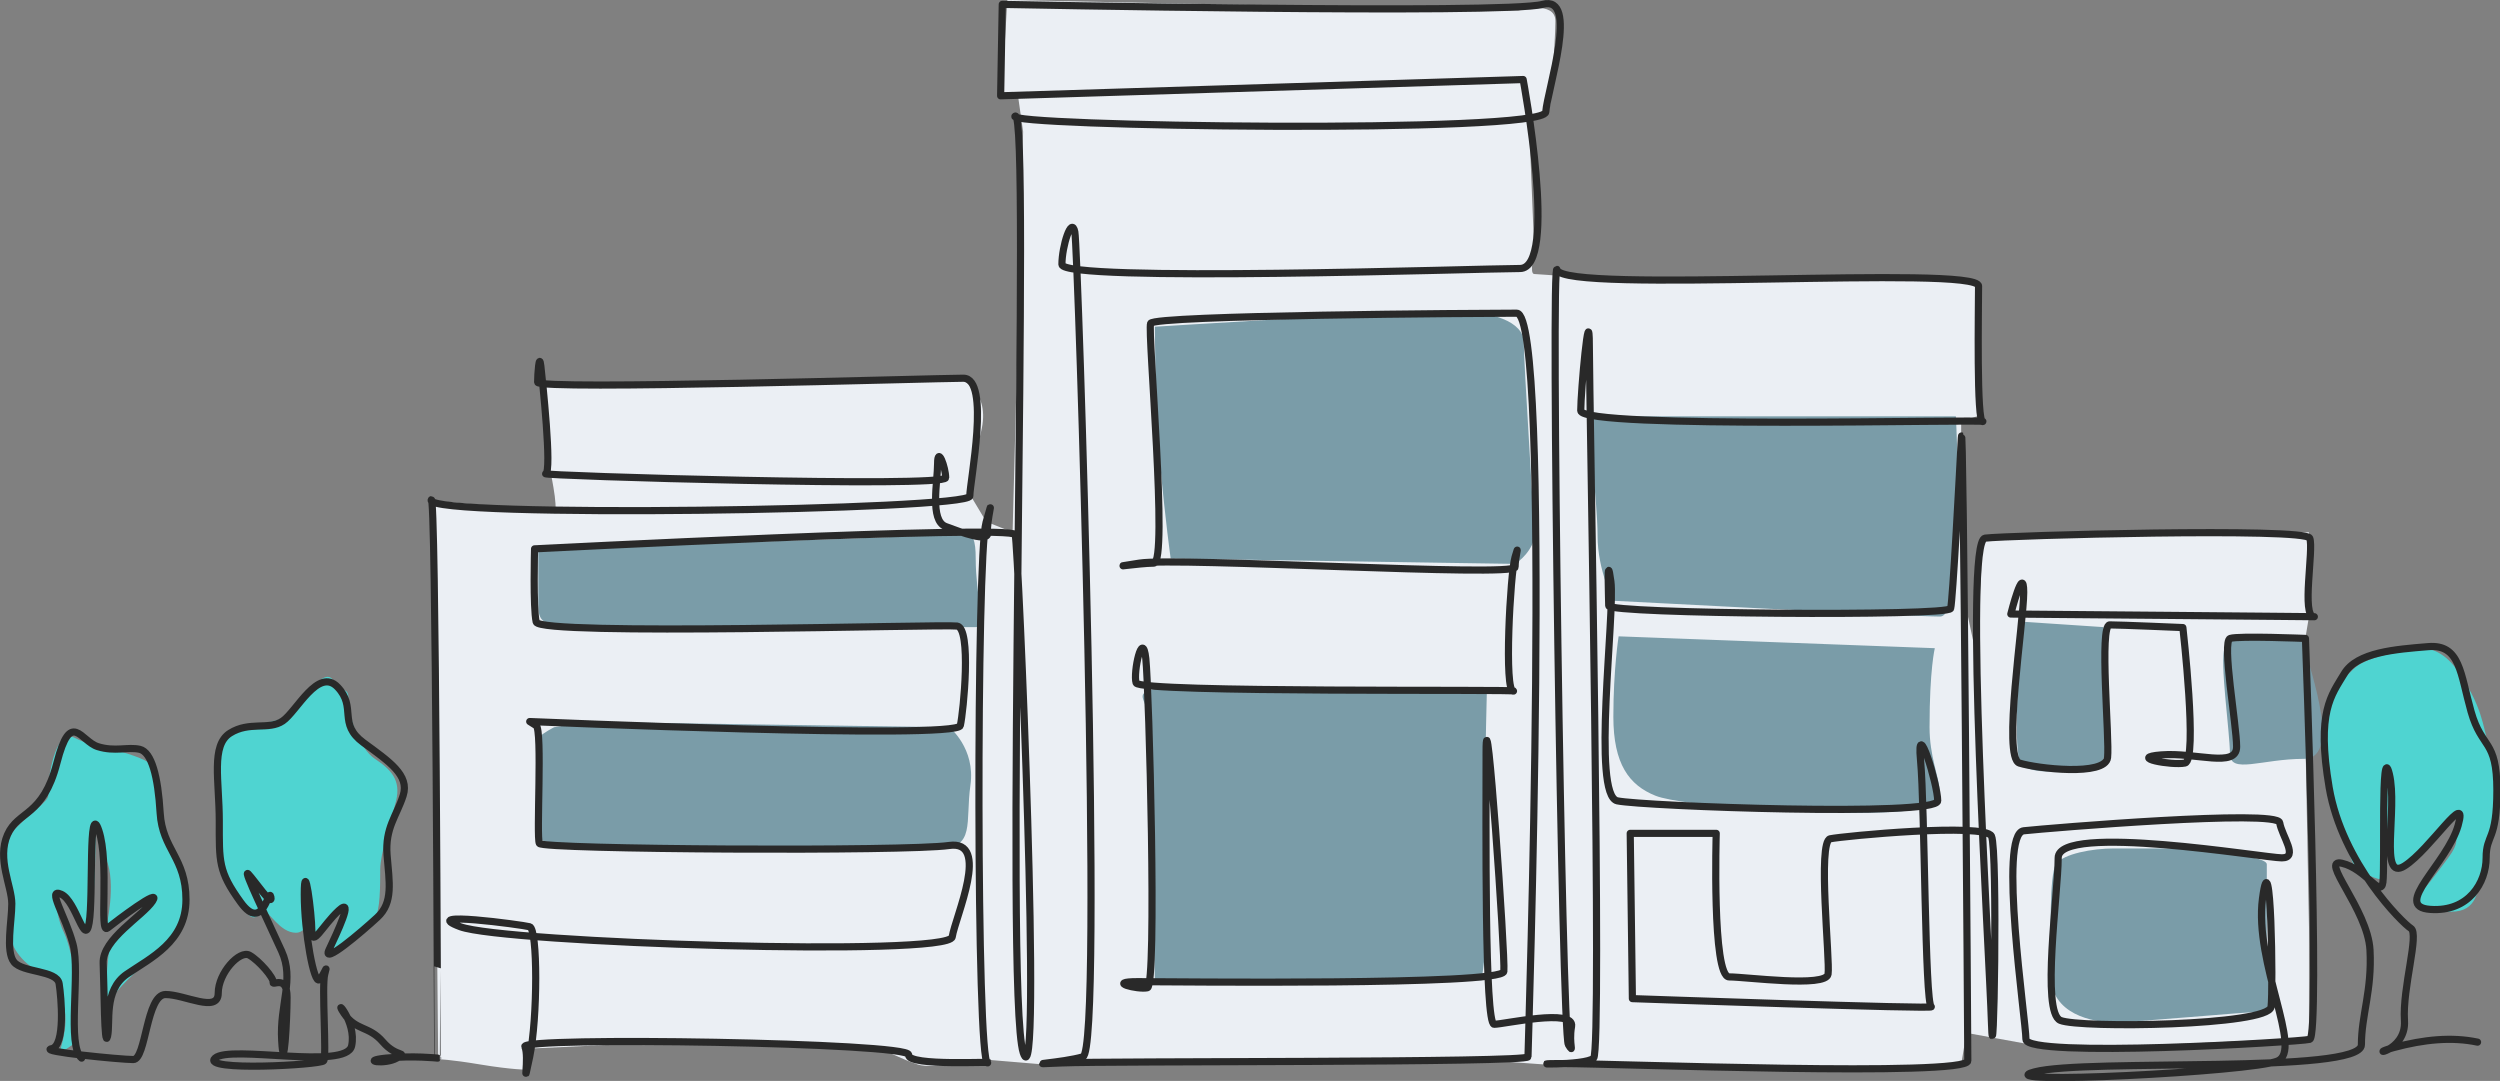 <svg id="Vrstva_1" xmlns="http://www.w3.org/2000/svg" viewBox="0 0 474.4 205.12"><rect x="0" y="0" width="474.4" height="205.12" fill="#808080" stroke="none"/><defs><style>.cls-1{fill:#4fd4d1}.cls-2{fill:#7a9ca8}</style></defs><path class="cls-1" d="M454.15 124s7-4 12 3 5 11 6 14 2.24 6.73 2.24 10-2.24 10-3.24 14-1 8-6 8-6 0-6-2 0-1 3-5 4-5 4-7 1-5-1-3-9 10-11 8-2-9-2-9v12s-5-1-6-4-8-25.61-4-30.8c4-5.2 5-6.2 8-7.2s4-1 4-1M9.15 149s1-11 5-9 7 2 10 3 6 2 6 5 1 9 2 12 3 6 3 9 1 6-2 9-6 5-9 8-4 5-4 5-.08-10 1-12 7-8 7-8l-8 5s2-8.28 0-13-2-6-2-6 0 14-1 17-1 2-2 1-3-6-4-5 0 5 1 7 2 7 2 8v13l-3 2s2-5 1-9 1-5-3-6-7-5-7-7 1-7 0-10-2-8 1-11 6-5 6-6v-2ZM55.15 136s6-10 8-7 3 1 3 4 2 9 5 11 5 4 4 8-3 10-3 13 0 8-1 9-9 8-9 7 3.13-5 3.13-7-3.13 1-4.13 2-3 3-3 0 1-5 1-5 0 6-3 6-5-4-6-4-2 3-4-1-5-6.44-5-13.72-1-15.28 1-17.28 1-2 5-3l8-2Z"/><path d="m194.15 25-1-7s-3 1-3 0 1-18 1-18l97 2s7-2 7 2-1 16-1 16l-4 3 1 25s-1 4 0 4 23 2 47 1 37 1 37 1v25l-3 1v31l3 14 1-21 1-2 61-1v16l-1 6 1 53v21l-45 2-9-1-11-2-1 6s-19 2-35 1-44-1-44-1l-14-1-81 1-12-1s-9 2-12 1-7-3-7-3l-46-1-21 1v4s-3 0-9-1-8-1-8-1l-1-106s22 2 23 2-1-9-1-9l-1-15 79-1s6 2 4 10-2 12-2 12l3 5 5 2 2-76Z" style="fill:#ebeff4"/><path class="cls-2" d="M102.15 104s63-1.72 72-2.36c9-.64 11-2.64 11 4.36s2 13 0 13h-73c-10 0-10-.94-10-5v-10ZM111.15 137l69 1s5 4 4 11 1 12-6 12h-61c-4 0-15-1-15-2s-1-18 0-19 3-2 3-2l6-1ZM219.15 62s48-3 56-3 14 2 14 6 2 34.28 2 36.64-3 5.36-4 5.36-65-1-65-1-1-7-2-18-1-26-1-26M227.15 131h55s-1 39 0 40-1 15-1 15h-62s-1-43-1-48-3-6 0-7 9 0 9 0M384.15 118l15 1s3 25-1 26-14 3-15-1 0-18 0-20 1-6 1-6M426.15 121s11-1 11 1 8 22 0 22-14 3-14-1-2-17.75-1-20 4-2 4-2M412.15 161s18 1 18 3v15c0 4 2 13-1 13s-24 2-28 2-12-1.5-12-9-.32-19 1-21 7-3 11-3h11ZM301.15 79h70s2 38-3 38-62-3-62-3-3-5.72-3-12.36-2-22.64-2-22.64M307.15 120.75l60 2.25s-1 4-1 15 7 15-6 16-41-1-46-3-8-6-8-15 1-15.25 1-15.25"/><path d="M15.49 200.79c-2.86-2.31-.2-16.19-1.63-21.59-1.43-5.4-5.1-10.79-2.24-9.51 2.86 1.28 4.49 10.28 5.3 5.4.82-4.88-.2-23.65 1.84-17.48 2.04 6.17 0 19.79 1.63 18.51 1.63-1.29 10.4-7.97 8.57-5.14-1.84 2.83-9.59 7.2-9.38 11.82.2 4.63.2 16.45.82 13.88.61-2.57-.82-8.74 3.67-11.82s11.22-6.17 11.22-14.14-4.49-9.51-4.9-16.45c-.41-6.94-1.63-11.57-3.88-12.08-2.24-.51-4.69.51-7.96-.51-3.26-1.03-5.1-7.2-7.75 3.09-2.65 10.28-7.34 8.99-9.38 13.62-2.04 4.63.82 9.77.82 13.11s-1.22 8.99.41 11.05c1.63 2.05 8.16 1.54 8.57 4.11.41 2.57 1.22 11.82-1.43 12.34-2.65.51 13.06 2.06 15.5 2.06s2.45-12.34 6.12-12.34 10 3.6 10-.26 4.08-8.22 5.92-7.2c1.84 1.03 4.69 4.37 4.49 5.14-.2.77 2.65-1.54 2.65 2.83s-.61 15.17-1.02 8.23c-.41-6.94 2.45-11.57 0-16.96-2.45-5.4-7.55-15.93-6.33-14.65 1.22 1.29 4.69 6.43 4.28 4.37-.41-2.06-1.43 6.94-5.71 1.03s-4.08-7.71-4.08-15.42-1.63-14.39 2.04-16.71c3.67-2.31 7.35-.51 10-2.31 2.65-1.8 6.73-10.28 10.41-6.43 3.67 3.86 0 6.94 4.9 10.54 4.9 3.6 8.77 6.17 7.55 10.02-1.22 3.85-3.47 6.17-3.06 11.31.41 5.14 1.22 9-1.84 11.82-3.06 2.83-10.61 9.25-9.18 6.17 1.43-3.08 4.9-10.28 1.84-7.45-3.06 2.83-5.1 7.2-5.1 3.85s-1.43-14.14-1.43-6.94 1.84 17.22 2.86 16.19c1.02-1.03 1.63-3.34 1.02-1.03-.61 2.31.41 15.68-.2 16.45-.61.77-23.46 2.06-20.61-.52 2.86-2.57 24.89 2.31 25.91-2.31 1.02-4.63-3.67-9.51-1.43-6.17 2.25 3.34 4.69 2.31 7.35 5.4 2.65 3.08 4.9 1.8 2.65 3.08-2.24 1.29-7.14.52-2.04 0 5.1-.51 9.79 0 9.79 0S82.73 91.43 81.82 94.9c-.92 3.47 102.21 1.93 102.21-.77s3.98-22.36-1.22-22.36-80.79 2.31-80.79.77.31-5.78.61-3.08c.31 2.7 2.14 20.05.92 20.43-1.22.39 75.9 2.7 75.9.77s-1.53-6.17-1.53-2.7-1.53 10.8 1.53 11.95c3.06 1.16 8.26 3.08 7.96 1.16-.3-1.93 1.53-8.48-.3-1.93-1.84 6.55-1.84 102.94.3 102.55 2.14-.39-15.3.77-14.99-1.54.31-2.31-73.75-3.47-72.83-1.54.92 1.93-.61 9.25.92 1.93 1.53-7.33 1.53-24.29 0-24.68-1.53-.39-21.42-3.08-13.16 0 8.26 3.08 92.73 5.78 93.34 1.93.61-3.85 7.35-18.51-.61-17.35-7.96 1.16-77.12.77-77.73-.39-.61-1.16.61-21.59-.61-22.36l-1.22-.77s81.1 3.47 81.71.77c.61-2.7 2.14-18.5-.61-18.89-2.75-.39-79.26 1.93-79.87-.77-.61-2.7-.31-13.88-.31-13.88s90.58-4.63 91.2-2.7c.61 1.93 5.2 109.49 1.53 98.31-3.67-11.18 1.53-179.66-1.53-177.73-3.06 1.93 100.38 3.47 100.68-.77.31-4.24 6.43-22.36-.61-20.43-7.04 1.93-102.52 0-102.52 0l-.31 17.35 97.01-3.02 2.14-.07s6.73 35.86-.61 35.86-86.91 2.7-86.91-.77 1.84-9.25 2.45-6.17c.61 3.08 5.51 155.37 1.53 156.53-3.98 1.16-12.55 1.54-3.98 1.16 8.57-.39 88.44 0 88.44-1.16s4.59-141.11-2.14-141.11-68.86.39-69.47 1.93c-.61 1.54 3.37 45.5.61 45.5s-10.1 1.16-2.75 0 71.3 2.7 71.3.77.92-5.01 0-1.93-2.14 25.83-.3 25.44c1.84-.39-71 .39-71.61-1.54-.61-1.93 1.22-10.41 1.84-4.62.61 5.78 2.14 62.07.31 62.46-1.84.39-7.96-1.16-1.84-1.16s69.16.77 69.47-1.93c.31-2.7-3.37-55.13-3.37-41.64s-.31 51.66 1.53 51.66 15.3-3.09 14.69.39c-.61 3.47.61 5.4-.61 3.47s-3.37-151.65-2.14-147.02 79.98-1.03 79.98 3.08-.41 26.22.81 25.7c1.23-.51-76.3 1.54-76.3-2.06s1.63-21.59 1.63-12.34 2.45 133.65.82 135.2c-1.63 1.54-15.1 1.03-5.71 1.03s76.71 2.57 76.71-.51-.82-125.94-1.22-118.23c-.41 7.71-1.63 30.84-2.04 32.39-.41 1.54-64.88 1.03-64.88-.51s-.41-10.79.41-4.63c.81 6.17-3.67 40.61 1.22 41.64 4.9 1.03 60.8 3.08 60.8 0s-4.08-16.45-3.26-7.71c.82 8.74.82 46.26 2.04 46.78 1.22.51-56.72-1.54-56.72-1.54l-.41-31.36h16.32s-.82 27.24 2.45 27.24 18.36 2.06 18.77-.51c.41-2.57-2.04-25.19.41-25.7 2.45-.51 29.38-3.08 30.6-.51 1.22 2.57.41 48.83 0 35.47-.41-13.37-5.3-91.5-1.22-92.01 4.08-.51 60.8-2.06 61.61 0 .81 2.06-1.63 14.91.81 14.91s-57.53-.51-57.53-.51 2.45-9.77 2.45-4.11-4.08 31.36-.82 32.39c3.26 1.03 16.32 2.57 16.73-1.03.41-3.6-1.63-25.19.41-25.19s13.88.51 13.88.51 2.86 25.19.41 25.7c-2.45.51-11.02-1.03-4.49-1.54 6.53-.52 14.28 2.57 14.28-1.54s-2.86-20.05-1.22-20.56c1.63-.52 14.28 0 14.28 0s2.86 75.56.82 76.08c-2.04.51-53.86 3.6-53.86 0s-5.31-39.07-.41-39.58c4.9-.52 48.15-4.11 48.56-1.54.41 2.57 3.67 6.68.41 6.68s-42.44-6.68-42.44 0-3.26 29.3.41 30.84c3.67 1.54 39.58 1.03 39.99-2.57.41-3.6 0-32.9-1.63-20.56s7.75 28.79 2.86 30.84c-4.9 2.06-55.9 4.62-46.11 2.06 9.79-2.57 62.02.51 62.02-5.14s2.04-10.28 1.63-17.99c-.41-7.71-9.79-17.48-5.3-16.45 4.49 1.03 7.35 6.68 7.75 3.6.41-3.09-.41-27.25 1.22-20.56 1.63 6.68-2.04 20.56 2.86 17.48 4.9-3.08 12.24-14.91 10.2-7.71-2.04 7.2-12.65 15.42-5.3 15.94 7.35.52 10.61-5.14 10.61-9.77s2.04-3.08 2.04-12.85-2.86-7.71-4.9-14.91c-2.04-7.19-2.04-12.85-8.16-12.33-6.12.51-13.47 1.03-15.91 5.14-2.45 4.11-5.3 7.19-2.86 21.59 2.45 14.39 13.87 25.7 15.51 26.73 1.63 1.03-1.63 11.31-1.22 17.48.41 6.17-7.75 6.68-2.04 5.14s11.01-2.06 15.91-1.03" style="fill:none;stroke:#292929;stroke-linecap:round;stroke-linejoin:round;stroke-width:1.36px"/></svg>